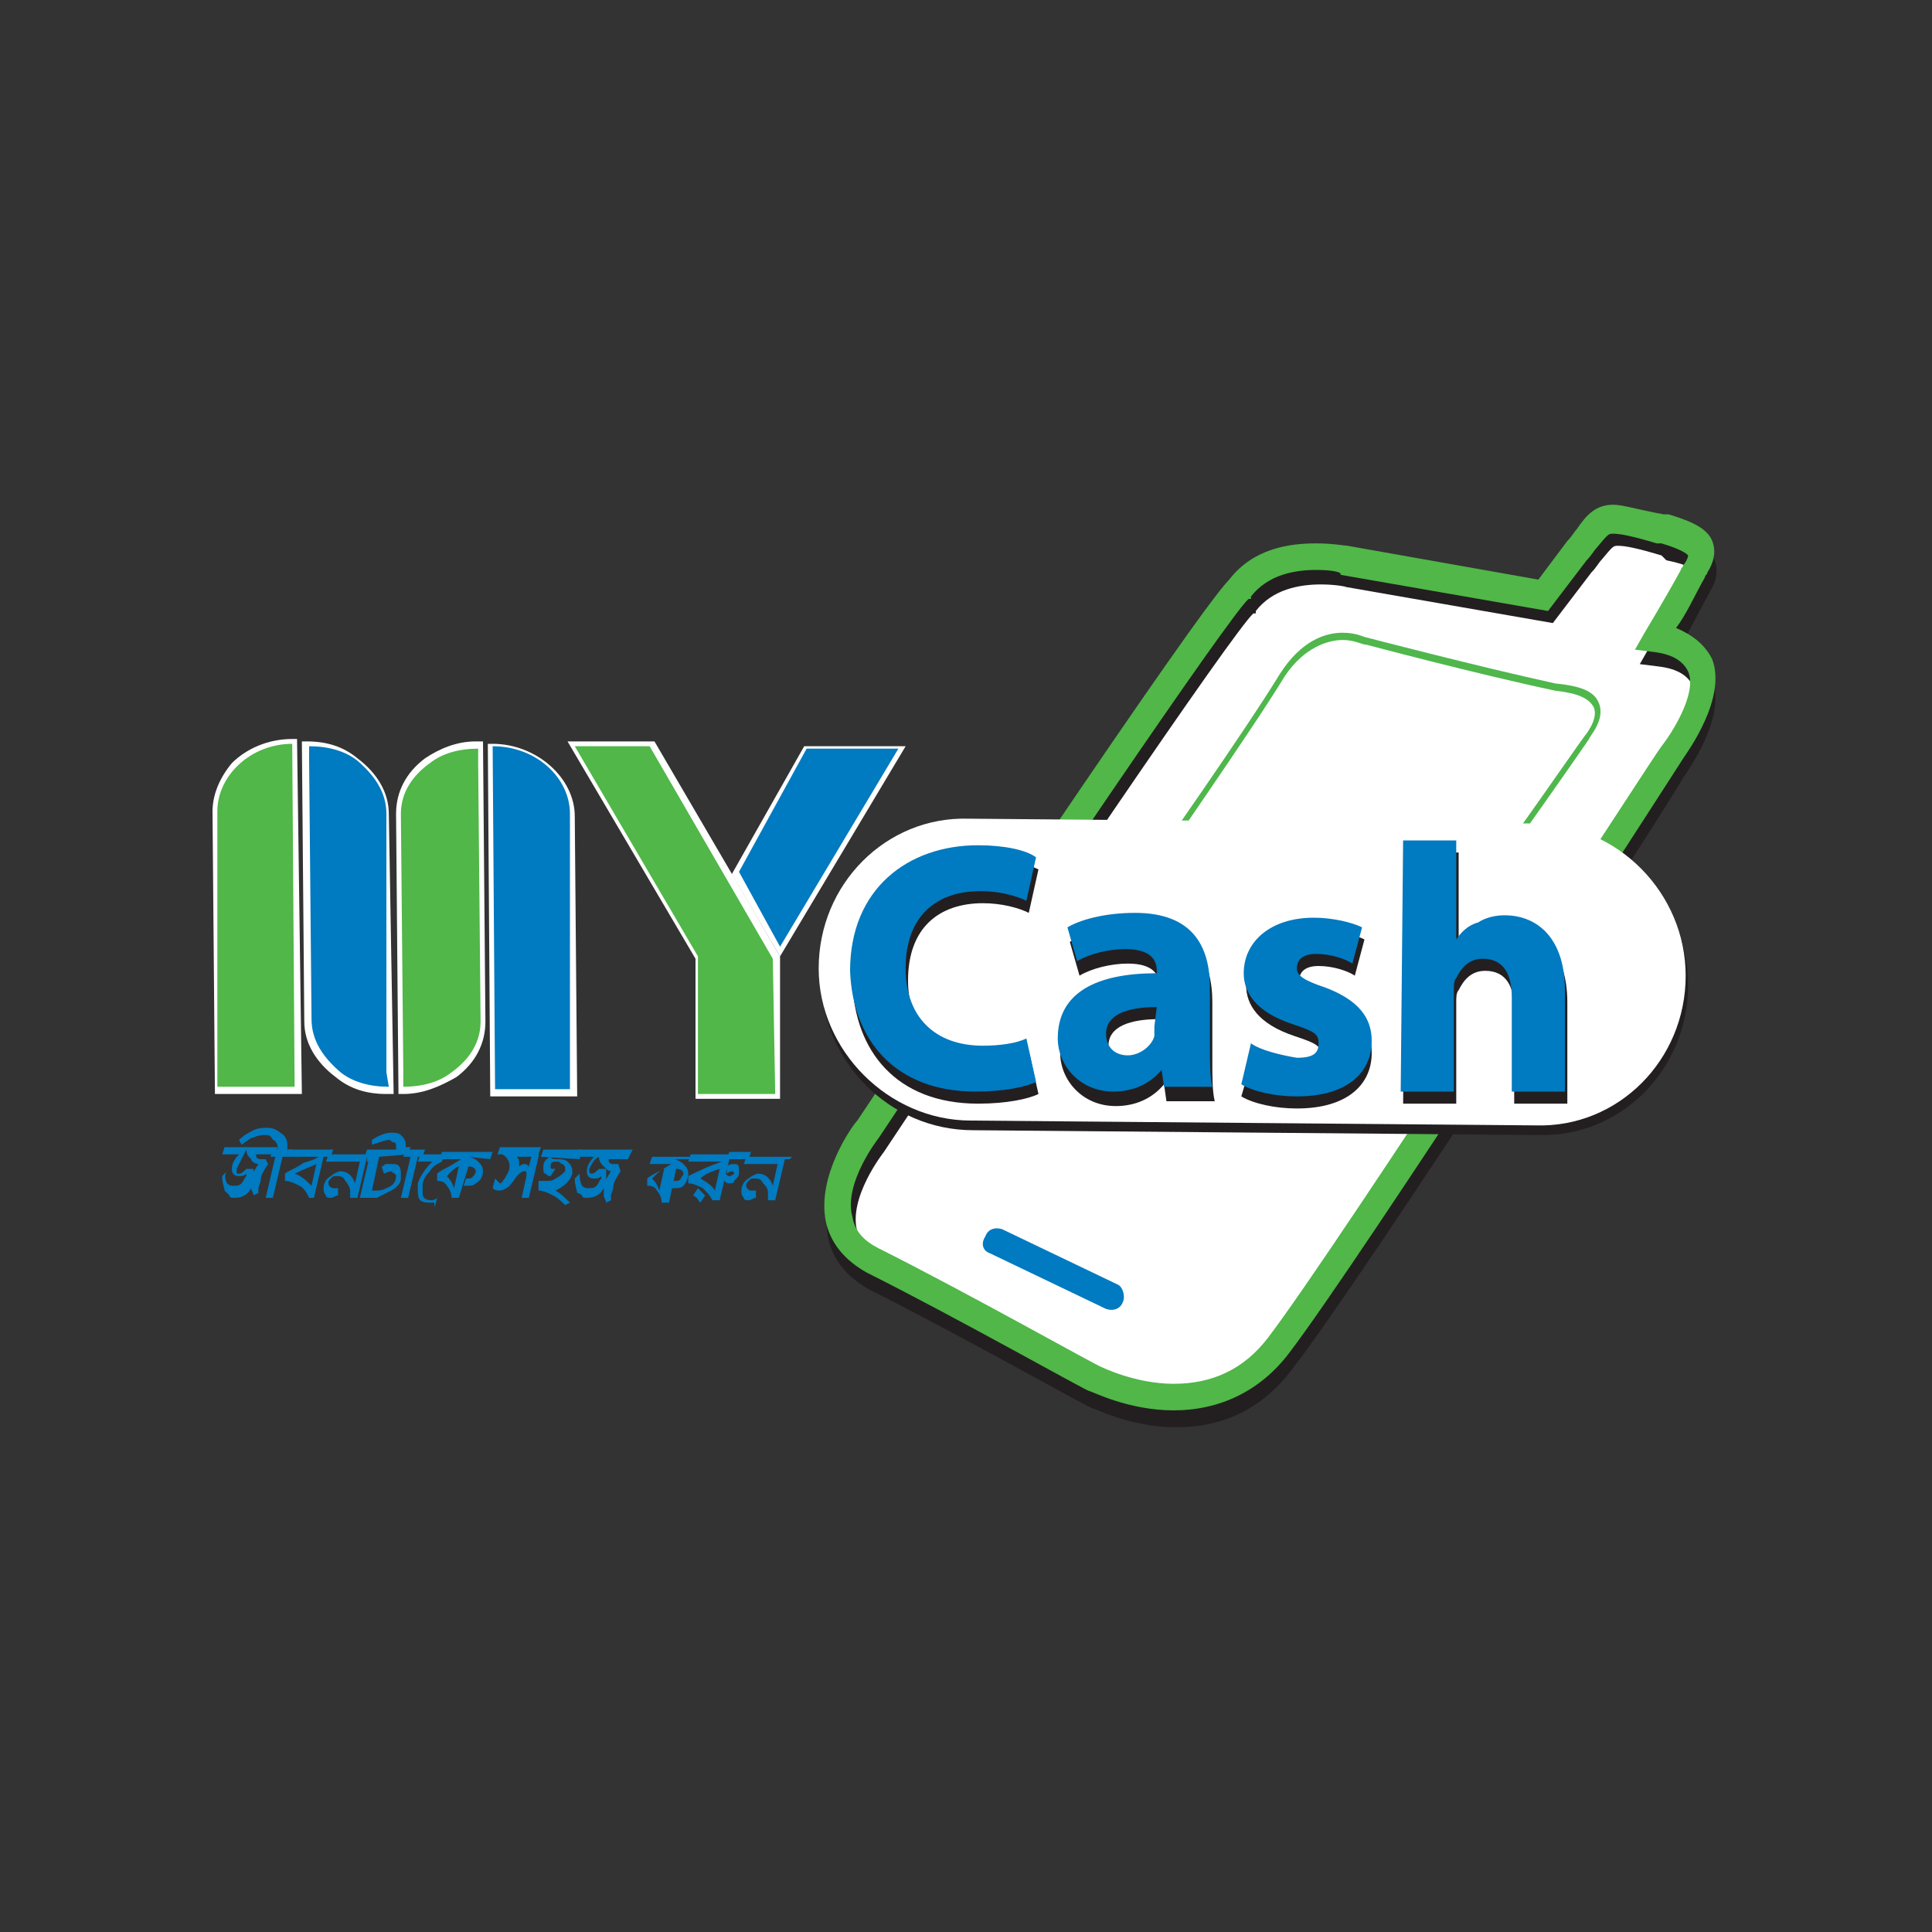 <?xml version="1.0" encoding="UTF-8"?> <svg xmlns="http://www.w3.org/2000/svg" xmlns:xlink="http://www.w3.org/1999/xlink" version="1.1" id="Layer_1" x="0px" y="0px" width="80px" height="80px" viewBox="0 0 80 80" style="enable-background:new 0 0 80 80;" xml:space="preserve"><rect x="0" y="0" width="80" height="80" fill="#333333" stroke="none"/> <style type="text/css"> .st0{fill:#FFFFFF;} .st1{fill:#231F20;} .st2{fill:#50B748;} .st3{fill:#4FB74C;} .st4{fill:#007AC0;} </style> <g> <g> <g> <g> <g> <g> <g> <g> <path class="st0" d="M64.1,25.3l-8.2-1.5c0,0-2.9-0.7-4.4,1.2c-1,0.7-15.4,22.4-15.4,22.4s-3,3.8,0.2,5.5 c3.7,1.9,9.2,4.9,9.2,4.9s4.6,2.4,7.6-1.4c3-3.8,16.3-24.5,16.3-24.5s3.3-4.1-0.6-4.8c0,0,0.9-1.5,1.5-2.7 c0.4-0.7,0.9-1.3-1.1-1.8c-2.9-0.8-2.4-0.7-3.6,0.8L64.1,25.3z"></path> <path class="st1" d="M48.7,59.1c-1.9,0-3.4-0.8-3.5-0.8c-0.1,0-5.6-3.1-9.2-4.9c-0.9-0.5-1.5-1.2-1.7-2.1 c-0.4-1.9,1.1-4,1.3-4.2c2.4-3.6,13.9-21,15.4-22.4c1-1.3,2.5-1.5,3.6-1.5c0.7,0,1.2,0.1,1.3,0.1l7.9,1.4l1.2-1.6 c0.2-0.2,0.3-0.3,0.4-0.5c0.4-0.6,0.8-1,1.5-1c0.5,0,1,0.2,2.1,0.4l0.2,0.1c1,0.3,1.6,0.6,1.8,1.1c0.2,0.5,0,1-0.2,1.3 c0,0.1-0.1,0.1-0.1,0.2c-0.4,0.7-0.8,1.6-1.2,2.1c0.7,0.3,1.2,0.7,1.4,1.3c0.6,1.6-1,3.8-1.2,4.1 C69.1,33.3,56.4,53,53.5,56.7C52.3,58.3,50.7,59.1,48.7,59.1z M54.7,24.2c-0.9,0-2,0.2-2.7,1.1l0,0.1l-0.1,0 c-0.8,0.7-9.6,13.7-15.3,22.3l0,0c0,0-1.5,1.9-1.1,3.3c0.1,0.6,0.5,1,1.1,1.3c3.6,1.8,9.1,4.9,9.2,4.9c0,0,1.4,0.7,3,0.7 c1.6,0,2.9-0.7,3.9-1.9c2.9-3.8,16.1-24.3,16.3-24.5l0,0c0.4-0.5,1.4-2.2,1.1-3.1c-0.2-0.4-0.6-0.7-1.4-0.8l-0.8-0.1 l0.4-0.7c0,0,0.9-1.5,1.5-2.6c0-0.1,0.1-0.1,0.1-0.2c0.1-0.1,0.2-0.3,0.2-0.4l0,0c0,0-0.1-0.2-1.1-0.4L68.8,23 c-1-0.3-1.5-0.4-1.8-0.4c-0.2,0-0.2,0-0.7,0.6c-0.1,0.1-0.2,0.3-0.4,0.5l-1.6,2.1l-8.6-1.5C55.8,24.3,55.3,24.2,54.7,24.2z"></path> </g> <g> <path class="st2" d="M48.6,58.4c-1.9,0-3.4-0.8-3.5-0.8c-0.1,0-5.6-3.1-9.2-4.9c-0.9-0.5-1.5-1.2-1.7-2.1 c-0.4-1.9,1.1-4,1.3-4.2c2.4-3.6,14-21,15.4-22.4c1-1.3,2.5-1.5,3.6-1.5c0.7,0,1.2,0.1,1.3,0.1l7.9,1.4l1.2-1.6 c0.2-0.2,0.3-0.4,0.4-0.5c0.4-0.6,0.8-1,1.5-1c0.4,0,1,0.2,2.1,0.4l0.2,0c1,0.3,1.6,0.6,1.8,1.1c0.2,0.5,0,1-0.2,1.3 c0,0.1-0.1,0.1-0.1,0.2c-0.4,0.7-0.8,1.6-1.2,2.1c0.7,0.3,1.2,0.7,1.5,1.3c0.6,1.6-1,3.8-1.2,4.1 c-0.7,1.1-13.4,20.8-16.3,24.6C52.2,57.6,50.5,58.4,48.6,58.4z M54.5,23.6c-0.9,0-2,0.2-2.7,1.1l0,0.1l-0.1,0 c-0.8,0.7-9.6,13.7-15.3,22.3l0,0c0,0-1.5,1.9-1.1,3.3c0.1,0.6,0.5,1,1.1,1.3c3.6,1.8,9.1,4.9,9.2,4.9c0,0,1.4,0.7,3,0.7 c1.6,0,2.9-0.6,3.9-1.9c2.9-3.8,16.1-24.3,16.3-24.5l0,0c0.4-0.5,1.5-2.2,1.1-3.1c-0.2-0.4-0.6-0.7-1.4-0.8l-0.8-0.1 l0.4-0.7c0,0,0.9-1.5,1.5-2.6c0-0.1,0.1-0.1,0.1-0.2c0.1-0.1,0.2-0.3,0.2-0.4l0,0c0,0-0.1-0.2-1.1-0.5l-0.2,0 c-1-0.3-1.5-0.4-1.8-0.4c-0.2,0-0.2,0-0.7,0.6c-0.1,0.1-0.2,0.3-0.4,0.5l-1.6,2.1l-8.6-1.5C55.6,23.7,55.2,23.6,54.5,23.6z"></path> </g> <g> <path class="st3" d="M56.5,41.3L56.5,41.3c-0.6,0-1.1-0.3-1.2-0.3l-7.1-2.6c-0.5-0.3-0.8-0.6-0.9-1 c-0.2-0.8,0.5-1.7,0.5-1.8c0,0,3.8-5.4,5.2-7.7c0.9-1.4,1.9-1.7,2.6-1.7c0.6,0,0.9,0.2,1,0.2c0,0,4.6,1.2,7.8,1.9 c1,0.1,1.6,0.3,1.8,0.8c0.3,0.7-0.4,1.4-0.4,1.5c-0.2,0.3-5.6,8.1-7.1,9.7C58,41,57.3,41.3,56.5,41.3z M55.6,26.5 c-0.6,0-1.6,0.3-2.4,1.5c-1.4,2.3-5.2,7.7-5.2,7.8c0,0-0.6,0.8-0.5,1.5c0.1,0.4,0.3,0.6,0.8,0.9l7.2,2.6 c0,0,0.4,0.3,1.1,0.3c0.7,0,1.3-0.3,1.9-0.9c1.5-1.6,7-9.6,7.1-9.7c0,0,0.6-0.7,0.4-1.2c-0.2-0.4-0.7-0.6-1.6-0.7 c-3.3-0.7-7.8-1.9-7.8-1.9C56.4,26.7,56.1,26.5,55.6,26.5z"></path> </g> </g> <g> <path class="st1" d="M69.9,40.8c0,3.5-2.8,6.3-6.2,6.2l-23.4-0.2c-3.5,0-6.3-2.9-6.3-6.3l0,0c0-3.5,2.8-6.3,6.2-6.2l23.4,0.2 C67.1,34.5,69.9,37.3,69.9,40.8L69.9,40.8z"></path> </g> <g> <path class="st0" d="M69.8,40.4c0,3.5-2.8,6.3-6.2,6.2l-23.4-0.2c-3.4,0-6.3-2.9-6.3-6.3l0,0c0-3.5,2.8-6.3,6.2-6.2l23.4,0.2 C67,34.1,69.8,37,69.8,40.4L69.8,40.4z"></path> </g> <g> <g> <path class="st1" d="M43,45.3c-0.4,0.2-1.3,0.4-2.5,0.4c-3.4,0-5.1-2.2-5.2-5c0-3.4,2.3-5.2,5.3-5.2c1.1,0,2,0.3,2.4,0.5 l-0.4,1.8c-0.4-0.2-1.1-0.4-1.9-0.4c-1.8,0-3.1,1-3.1,3.2c0,2,1.2,3.2,3.2,3.2c0.7,0,1.4-0.1,1.8-0.3L43,45.3z"></path> </g> <g> <path class="st1" d="M50.2,43.9c0,0.7,0,1.3,0.1,1.7l-2,0l-0.1-0.7h0c-0.5,0.6-1.2,0.9-2,0.9c-1.4,0-2.3-1.1-2.3-2.2 c0-1.9,1.6-2.7,4.1-2.7v-0.1c0-0.4-0.2-0.9-1.3-0.9c-0.7,0-1.5,0.2-2,0.5l-0.4-1.4c0.5-0.3,1.5-0.6,2.8-0.6 c2.4,0,3.1,1.4,3.1,3.1L50.2,43.9z M48,42.2c-1.2,0-2.1,0.3-2.1,1.1c0,0.6,0.4,0.9,0.9,0.9c0.6,0,1-0.4,1.1-0.8 c0-0.1,0-0.3,0-0.4L48,42.2z"></path> </g> <g> <path class="st1" d="M51.9,43.7c0.4,0.3,1.3,0.5,1.9,0.6c0.7,0,0.9-0.2,0.9-0.6c0-0.4-0.2-0.5-1.1-0.8c-1.5-0.5-2-1.3-2-2.1 c0-1.3,1.1-2.3,2.9-2.3c0.8,0,1.6,0.2,2,0.4l-0.4,1.5c-0.3-0.2-0.9-0.4-1.5-0.4c-0.5,0-0.8,0.2-0.8,0.6 c0,0.3,0.3,0.5,1.1,0.8c1.4,0.5,1.9,1.2,1.9,2.2c0,1.3-1,2.3-3.1,2.3c-0.9,0-1.8-0.2-2.3-0.5L51.9,43.7z"></path> </g> <g> <path class="st1" d="M58.2,35.3l2.2,0l0,4.1h0c0.2-0.3,0.5-0.6,0.9-0.7c0.3-0.2,0.7-0.3,1.1-0.3c1.4,0,2.5,1,2.5,3.1l0,4.2 l-2.2,0l0-3.9c0-0.9-0.3-1.6-1.2-1.6c-0.6,0-0.9,0.4-1.1,0.8c-0.1,0.1-0.1,0.3-0.1,0.5l0,4.2l-2.2,0L58.2,35.3z"></path> </g> </g> <g> <g> <path class="st4" d="M42.9,44.8c-0.4,0.2-1.3,0.4-2.5,0.4c-3.4,0-5.1-2.2-5.2-5c0-3.4,2.4-5.2,5.3-5.2c1.1,0,2,0.2,2.4,0.5 l-0.4,1.8c-0.4-0.2-1.1-0.4-1.9-0.4c-1.8,0-3.1,1-3.1,3.2c0,2,1.2,3.2,3.2,3.2c0.7,0,1.4-0.1,1.8-0.3L42.9,44.8z"></path> </g> <g> <path class="st4" d="M50.1,43.3c0,0.7,0,1.3,0.1,1.7l-2,0l-0.1-0.7h0c-0.5,0.6-1.2,0.9-2,0.9c-1.4,0-2.3-1.1-2.3-2.2 c0-1.9,1.6-2.7,4.1-2.7v-0.1c0-0.4-0.2-0.9-1.3-0.9c-0.7,0-1.5,0.2-2,0.5l-0.4-1.4c0.5-0.3,1.5-0.6,2.8-0.6 c2.4,0,3.1,1.4,3.1,3.1L50.1,43.3z M47.9,41.7c-1.2,0-2.1,0.3-2.1,1.1c0,0.6,0.4,0.9,0.9,0.9c0.5,0,1-0.4,1.1-0.8 c0-0.1,0-0.2,0-0.4L47.9,41.7z"></path> </g> <g> <path class="st4" d="M51.8,43.2c0.4,0.3,1.3,0.5,1.9,0.6c0.7,0,0.9-0.2,0.9-0.6c0-0.4-0.2-0.5-1.1-0.8c-1.5-0.5-2-1.3-2-2.1 c0-1.3,1.1-2.3,2.9-2.3c0.8,0,1.6,0.2,2,0.4l-0.4,1.5c-0.3-0.2-0.9-0.4-1.5-0.4c-0.5,0-0.8,0.2-0.8,0.6 c0,0.3,0.3,0.5,1.2,0.8c1.3,0.5,1.9,1.2,1.9,2.2c0,1.3-1,2.3-3.1,2.3c-0.9,0-1.8-0.2-2.3-0.5L51.8,43.2z"></path> </g> <g> <path class="st4" d="M58.1,34.8l2.2,0l0,4.1h0c0.2-0.3,0.5-0.6,0.9-0.7c0.3-0.2,0.7-0.3,1.1-0.3c1.4,0,2.5,1,2.5,3.1l0,4.2 l-2.2,0l0-3.9c0-0.9-0.3-1.6-1.2-1.6c-0.6,0-0.9,0.4-1.1,0.8c-0.1,0.1-0.1,0.3-0.1,0.5l0,4.2l-2.2,0L58.1,34.8z"></path> </g> </g> <g> <g> <g> <path class="st0" d="M9,33.6c0-1.5,1.4-2.8,3.1-2.8l0.1,14.2l-3.2,0L9,33.6z"></path> <path class="st0" d="M12.5,45.3l-3.6,0L8.8,33.6c0-0.7,0.3-1.4,0.8-2c0.6-0.6,1.5-1,2.5-1l0.2,0L12.5,45.3z M9.3,44.8 l2.7,0L12,31.1c-0.8,0.1-1.5,0.4-2,0.9c-0.5,0.5-0.7,1.1-0.7,1.7L9.3,44.8z"></path> </g> <g> <path class="st0" d="M16,44.4L16,33.7c0-0.9-0.5-1.6-1.2-2.2c-0.5-0.4-1.2-0.6-2-0.6l0,0.6l0,0l0,0l0.1,10.7 c0,0.9,0.5,1.6,1.2,2.2c0.5,0.4,1.2,0.6,2,0.6L16,44.4L16,44.4L16,44.4z"></path> <path class="st0" d="M16.3,45.3H16c-0.8,0-1.5-0.2-2.1-0.7c-0.8-0.6-1.3-1.4-1.3-2.3l-0.1-11.6h0.2c0.8,0,1.5,0.2,2.1,0.7 c0.8,0.6,1.3,1.4,1.3,2.3L16.3,45.3z M13,31.1l0.1,11.2c0,0.7,0.4,1.5,1.1,2c0.5,0.4,1,0.6,1.6,0.6l-0.1-11.2 c0-0.8-0.4-1.5-1.1-2C14.2,31.3,13.6,31.1,13,31.1z"></path> </g> <g> <path class="st0" d="M23.6,33.7c0-1.5-1.4-2.8-3.2-2.8l0.1,14.2l3.1,0L23.6,33.7z"></path> <path class="st0" d="M23.9,45.4l-3.6,0l-0.1-14.6h0.2c1.8,0,3.4,1.4,3.4,3L23.9,45.4z M20.7,44.9l2.7,0l-0.1-11.2 c0-1.4-1.2-2.5-2.7-2.6L20.7,44.9z"></path> </g> <g> <path class="st0" d="M16.7,44.4l-0.1-10.7c0-0.9,0.5-1.6,1.2-2.1c0.5-0.4,1.2-0.6,2-0.6l0,0.6l0,0v0l0.1,10.7 c0,0.9-0.5,1.6-1.2,2.1c-0.5,0.4-1.2,0.6-2,0.6L16.7,44.4L16.7,44.4L16.7,44.4z"></path> <path class="st0" d="M16.7,45.3l-0.2,0l-0.1-11.6c0-0.9,0.4-1.7,1.2-2.3c0.6-0.4,1.3-0.7,2.1-0.7H20l0.1,11.6 c0,0.9-0.4,1.7-1.2,2.3C18.2,45,17.5,45.3,16.7,45.3z M19.6,31.1c-0.6,0-1.2,0.2-1.6,0.6c-0.7,0.5-1.1,1.2-1.1,2l0.1,11.2 c0.6,0,1.2-0.2,1.7-0.6c0.7-0.5,1.1-1.2,1.1-2L19.6,31.1z"></path> </g> </g> <g> <g> <path class="st2" d="M9,33.6c0-1.5,1.4-2.8,3.1-2.8l0.1,14.2l-3.2,0L9,33.6z"></path> </g> <g> <path class="st4" d="M16,44.4L16,33.7c0-0.9-0.5-1.6-1.2-2.2c-0.5-0.4-1.2-0.6-2-0.6l0,0.6l0,0l0,0l0.1,10.7 c0,0.9,0.5,1.6,1.2,2.2c0.5,0.4,1.2,0.6,2,0.6L16,44.4L16,44.4L16,44.4z"></path> </g> <g> <path class="st4" d="M23.6,33.7c0-1.5-1.4-2.8-3.2-2.8l0.1,14.2l3.1,0L23.6,33.7z"></path> </g> <g> <path class="st2" d="M16.7,44.4l-0.1-10.7c0-0.9,0.5-1.6,1.2-2.1c0.5-0.4,1.2-0.6,2-0.6l0,0.6l0,0v0l0.1,10.7 c0,0.9-0.5,1.6-1.2,2.1c-0.5,0.4-1.2,0.6-2,0.6L16.7,44.4L16.7,44.4L16.7,44.4z"></path> </g> </g> </g> </g> <g> <path class="st4" d="M46.5,53.9c-0.1,0.3-0.4,0.4-0.7,0.3L41,51.9c-0.3-0.1-0.4-0.4-0.2-0.7l0,0c0.1-0.3,0.4-0.4,0.7-0.3 l4.8,2.3C46.5,53.3,46.6,53.7,46.5,53.9L46.5,53.9z"></path> </g> <g> <g> <polygon class="st0" points="37.2,31 33.4,31 30.6,36.1 32.3,39.2 "></polygon> <path class="st0" d="M32.3,39.6l-2-3.4l3-5.3l4.2,0L32.3,39.6z M30.8,36.1l1.6,2.7l4.5-7.6l-3.3,0L30.8,36.1z"></path> </g> <g> <polygon class="st0" points="23.8,30.9 28.9,39.6 28.9,45.3 32.1,45.3 32,39.7 26.9,30.9 "></polygon> <path class="st0" d="M32.3,45.5l-3.5,0l0-5.8l-5.3-9l3.6,0l5.2,8.9L32.3,45.5z M29.1,45.1l2.8,0l0-5.3l-5.1-8.6l-2.7,0l5,8.4 L29.1,45.1z"></path> </g> </g> <g> <g> <polygon class="st4" points="37.2,31 33.4,31 30.6,36.1 32.3,39.2 "></polygon> </g> <g> <polygon class="st2" points="23.8,30.9 28.9,39.6 28.9,45.3 32.1,45.3 32,39.7 26.9,30.9 "></polygon> </g> </g> </g> </g> </g> </g> <g> <g> <g> <g> <g> <path class="st4" d="M9.4,49c0.1,0.1,0.2,0.1,0.3,0.1c0.1,0,0.2,0,0.3-0.1c0.1-0.1,0.1-0.2,0.2-0.3c0,0,0-0.1,0-0.1 c-0.1,0.1-0.2,0.1-0.3,0.1c-0.2,0-0.3-0.1-0.3-0.3c0-0.2,0.1-0.4,0.3-0.6l-0.7,0l0.1-0.3l2.2,0l-0.1,0.3l-0.8,0 c0,0.2,0.1,0.2,0.3,0.2c0,0,0.1,0,0.1,0l0.1,0.2c-0.2,0.3-0.3,0.5-0.3,0.6c0,0.2-0.1,0.3-0.1,0.4c0,0.1,0,0.1,0,0.2l-0.2,0.1 c0-0.1-0.1-0.2-0.1-0.3c0-0.1,0-0.2,0-0.3c0-0.2,0.1-0.4,0.3-0.7c-0.1,0-0.3-0.1-0.3-0.2c-0.1-0.1-0.2-0.2-0.2-0.4 C10,48,9.9,48.2,9.8,48.4c0,0,0,0,0,0.1c0,0.1,0,0.1,0.1,0.1c0.1,0,0.2-0.1,0.3-0.2l0.3,0c0,0,0,0.1,0,0.2c0,0.1,0,0.2,0,0.3 c-0.1,0.5-0.4,0.7-0.8,0.7c-0.1,0-0.2,0-0.2-0.1c0,0-0.1-0.1-0.2-0.2c0-0.1-0.1-0.3-0.1-0.6l0.2-0.2C9.3,48.6,9.3,48.8,9.4,49 z"></path> </g> <g> <path class="st4" d="M11.7,47.9l-0.4,1.7H11l0.4-1.7l-0.2,0l0.1-0.3l0.2,0c0,0,0-0.1,0-0.1c0-0.1-0.1-0.3-0.2-0.3 C11.2,47,11.1,47,11,47c-0.1,0-0.3,0-0.5,0.1c-0.1,0-0.2,0.1-0.5,0.3l-0.1-0.2c0.2-0.2,0.4-0.3,0.6-0.4 c0.2-0.1,0.4-0.1,0.6-0.1c0.2,0,0.4,0.1,0.5,0.2c0.2,0.1,0.3,0.3,0.3,0.5c0,0.1,0,0.1,0,0.2l0.2,0l-0.1,0.3H11.7z"></path> </g> <g> <path class="st4" d="M13.4,47.9L13,49.6h-0.2c-0.1-0.2-0.2-0.4-0.4-0.5c-0.2-0.1-0.4-0.2-0.6-0.2l0-0.3 c0.1-0.1,0.4-0.2,0.7-0.4c0.1-0.1,0.4-0.1,0.7-0.3v0l-1.4,0l0.1-0.3l1.9,0l-0.1,0.3H13.4z M13.1,48.2 c-0.2,0.1-0.5,0.2-0.9,0.4c0.3,0.1,0.5,0.3,0.7,0.5L13.1,48.2z"></path> </g> <g> <path class="st4" d="M15.2,47.9l-0.4,1.7l-0.3,0l0-0.2c0,0,0-0.1,0-0.1c0-0.1-0.1-0.3-0.2-0.4c-0.1-0.2-0.2-0.2-0.4-0.2 c-0.1,0-0.1,0-0.2,0.1c-0.1,0.1-0.1,0.1-0.1,0.2c0,0.1,0.1,0.2,0.2,0.2c0,0,0.1,0,0.2,0l0,0.3c-0.1,0-0.2,0.1-0.3,0.1 c-0.1,0-0.2,0-0.2-0.1c-0.1-0.1-0.1-0.2-0.1-0.3c0-0.2,0.1-0.4,0.3-0.5c0.1-0.1,0.3-0.2,0.4-0.2c0.3,0,0.5,0.2,0.6,0.5 l0.2-0.9l-1.4,0l0.1-0.3l1.9,0l-0.1,0.3H15.2z"></path> </g> <g> <path class="st4" d="M15.7,47.9l-0.3,1.4l0.1,0c0.2,0,0.3,0,0.5-0.1c0.3-0.1,0.4-0.3,0.4-0.5c0-0.1-0.1-0.1-0.2-0.2 c0,0-0.1,0-0.3,0.1l-0.1-0.3c0.1,0,0.1-0.1,0.2-0.1c0.1,0,0.2,0,0.3,0c0.2,0,0.3,0.1,0.3,0.4c0,0.1,0,0.1,0,0.2 c0,0.2-0.2,0.4-0.4,0.5c-0.2,0.1-0.4,0.2-0.6,0.3c-0.1,0-0.4,0-0.7,0l0.4-1.7h-0.2l0.1-0.3l1.2,0l0,0c0,0,0-0.1,0-0.1 c0-0.1,0-0.2-0.1-0.2c-0.1,0-0.1-0.1-0.2-0.1c-0.1,0-0.4,0.1-0.7,0.2l0-0.2c0.3-0.2,0.6-0.3,0.8-0.3c0.1,0,0.3,0,0.4,0.1 c0.1,0.1,0.2,0.2,0.2,0.4c0,0,0,0.1,0,0.1H17l-0.1,0.3L15.7,47.9z"></path> </g> <g> <path class="st4" d="M17.3,47.9l-0.4,1.7h-0.3l0.4-1.7l-0.3,0l0.1-0.3l0.8,0l-0.1,0.3H17.3z"></path> </g> <g> <path class="st4" d="M17.9,49.8c-0.2,0-0.4,0-0.5-0.1c-0.1-0.1-0.1-0.3-0.1-0.4c0-0.1,0-0.2,0-0.3c0.1-0.3,0.3-0.6,0.6-0.9 l-0.6,0l0.1-0.3l1,0l-0.1,0.3c-0.2,0.1-0.4,0.2-0.5,0.4c-0.2,0.2-0.3,0.4-0.3,0.6c0,0.1,0,0.2,0,0.3c0,0.2,0.1,0.3,0.4,0.3 c0,0,0.1,0,0.2-0.1l-0.1,0.4C18,49.7,17.9,49.8,17.9,49.8z"></path> </g> <g> <path class="st4" d="M19.4,47.9L19.4,47.9c0.1,0,0.3,0.1,0.4,0.2c0.1,0.1,0.2,0.2,0.2,0.4c0,0.2-0.1,0.4-0.3,0.5 c-0.1,0.1-0.2,0.1-0.4,0.1c0,0,0,0-0.1,0l0.1-0.3c0.1,0,0.1,0,0.1,0c0.1,0,0.1,0,0.2-0.1c0,0,0.1-0.1,0.1-0.2 c0-0.1-0.1-0.2-0.3-0.2L19,49.6l-0.3,0c0-0.2-0.1-0.4-0.2-0.5c-0.1-0.2-0.3-0.2-0.4-0.2l0-0.3c0.1-0.1,0.3-0.2,0.5-0.3 l0.5-0.3l0,0l-0.9,0l0.1-0.3l2.1,0l-0.1,0.3L19.4,47.9z M19,48.3c-0.1,0-0.3,0.2-0.5,0.4c0.1,0.1,0.2,0.2,0.3,0.5L19,48.3z"></path> </g> <g> <path class="st4" d="M22.3,47.9l-0.4,1.7l-0.3,0l0.2-0.9c0,0,0,0,0-0.1c0-0.1,0-0.1-0.1-0.1c-0.1,0-0.2,0.1-0.3,0.2 c-0.2,0.3-0.3,0.4-0.3,0.4c-0.1,0.1-0.3,0.2-0.4,0.2c-0.1,0-0.2,0-0.3-0.1l0.1-0.4c0.1,0.1,0.2,0.2,0.2,0.2 c0.1,0,0.1-0.1,0.2-0.2c0.1-0.2,0.2-0.3,0.2-0.5c0-0.2-0.1-0.4-0.3-0.5l-0.2,0l0.1-0.3l1.7,0l-0.1,0.3H22.3z M22,47.9l-0.6,0 c0.1,0.1,0.1,0.2,0.1,0.4c0.1-0.1,0.2-0.1,0.2-0.1c0.1,0,0.1,0,0.2,0.1L22,47.9z"></path> </g> <g> <path class="st4" d="M23.4,49.9c-0.1-0.1-0.3-0.3-0.5-0.4c-0.2-0.1-0.4-0.2-0.6-0.2l0-0.4c0.1,0,0.2,0,0.3,0 c0.1,0,0.3,0,0.4-0.1c0.2-0.1,0.3-0.2,0.4-0.3c0,0,0-0.1,0-0.1c0-0.1,0-0.1-0.1-0.2c-0.1,0-0.1-0.1-0.2-0.1 c-0.2,0-0.3,0-0.3,0.2c0,0.1,0,0.1,0.2,0.1l-0.2,0.3c-0.1,0-0.1,0-0.2-0.1c-0.1,0-0.1-0.1-0.1-0.2c0,0,0-0.1,0-0.1 c0-0.2,0.1-0.3,0.3-0.4C22.8,48,23,48,23.1,48c0.1,0,0.3,0,0.4,0.1c0.1,0.1,0.2,0.2,0.2,0.4c0,0,0,0.1,0,0.1 c-0.1,0.3-0.3,0.5-0.7,0.7c0.2,0.1,0.4,0.3,0.6,0.5L23.4,49.9z M22.4,47.9l0.1-0.3l1.6,0L24,48L22.4,47.9z"></path> </g> <g> <path class="st4" d="M24.1,49.1c0.1,0.1,0.2,0.1,0.3,0.1c0.1,0,0.2,0,0.3-0.1c0.1-0.1,0.1-0.2,0.2-0.3c0,0,0-0.1,0-0.1 c-0.1,0.1-0.2,0.1-0.3,0.1c-0.2,0-0.3-0.1-0.3-0.3c0-0.2,0.1-0.4,0.3-0.6l-0.7,0l0.1-0.3l2.2,0L26,48l-0.8,0 c0,0.2,0.1,0.2,0.3,0.2c0,0,0.1,0,0.1,0l0.1,0.3c-0.2,0.3-0.3,0.5-0.3,0.6c0,0.2-0.1,0.3-0.1,0.4c0,0.1,0,0.1,0,0.2l-0.2,0.1 c0-0.1-0.1-0.2-0.1-0.3c0-0.1,0-0.2,0-0.3c0-0.2,0.1-0.4,0.3-0.7c-0.1,0-0.2-0.1-0.3-0.2c-0.1-0.1-0.2-0.2-0.2-0.4 c-0.2,0.1-0.3,0.3-0.4,0.5c0,0,0,0,0,0.1c0,0,0,0.1,0.1,0.1c0.1,0,0.2-0.1,0.3-0.2h0.3c0,0.1,0,0.1,0,0.2c0,0.1,0,0.2,0,0.3 c-0.1,0.5-0.4,0.7-0.8,0.7c-0.1,0-0.2,0-0.2-0.1c0,0-0.1-0.1-0.2-0.1c0-0.1-0.1-0.3-0.1-0.6l0.2-0.2 C24,48.7,24,48.9,24.1,49.1z"></path> </g> <g> <path class="st4" d="M27.9,48L27.9,48c0.1,0,0.3,0.1,0.4,0.2c0.1,0.1,0.2,0.2,0.2,0.4c0,0.2-0.1,0.4-0.2,0.5 c-0.1,0.1-0.2,0.1-0.4,0.1c0,0,0,0-0.1,0l0.1-0.3c0.1,0,0.1,0,0.1,0c0.1,0,0.1,0,0.2-0.1c0-0.1,0.1-0.1,0.1-0.2 c0-0.1-0.1-0.2-0.3-0.2l-0.3,1.4h-0.3c0-0.2-0.1-0.4-0.2-0.5c-0.1-0.2-0.3-0.2-0.4-0.2l0-0.3c0.1-0.1,0.3-0.2,0.5-0.3l0.5-0.3 l0,0l-0.9,0l0.1-0.3l2.1,0L28.7,48L27.9,48z M27.5,48.4c-0.1,0-0.3,0.2-0.5,0.4c0.1,0.1,0.2,0.2,0.3,0.5L27.5,48.4z"></path> </g> <g> <path class="st4" d="M30.2,48l-0.4,1.7l-0.3,0c-0.1-0.2-0.2-0.3-0.4-0.5c-0.2-0.1-0.4-0.2-0.6-0.2l0-0.3 c0.4-0.2,0.8-0.4,1.4-0.6v0l-1.4,0l0.1-0.3l1.8,0L30.4,48L30.2,48z M29,49.8c-0.1-0.1-0.1-0.2-0.3-0.3l0.2-0.3 c0.1,0.1,0.2,0.2,0.3,0.3L29,49.8z M29.8,48.4c-0.3,0.1-0.6,0.2-0.8,0.4c0.2,0.1,0.5,0.3,0.6,0.5L29.8,48.4z"></path> </g> <g> <path class="st4" d="M30.2,49c-0.1,0-0.1,0-0.2-0.1c-0.1,0-0.1-0.1-0.2-0.1c0,0,0,0,0-0.1c0,0,0-0.2,0-0.3 c0.1,0.1,0.2,0.2,0.2,0.2c0.1,0,0.1,0.1,0.2,0.1c0.1,0,0.2-0.1,0.2-0.1c0,0,0,0,0,0c0,0,0-0.1-0.1-0.1c0,0-0.1,0-0.2,0.1 l0-0.3c0.1-0.1,0.2-0.1,0.3-0.1c0.2,0,0.2,0.1,0.2,0.3c0,0,0,0.1,0,0.1c0,0.1-0.1,0.2-0.2,0.3C30.4,49,30.3,49,30.2,49z M30.1,48l0.1-0.3l0.9,0L31,48L30.1,48z"></path> </g> <g> <path class="st4" d="M32.5,48l-0.4,1.7l-0.3,0l0-0.2c0,0,0-0.1,0-0.1c0-0.2-0.1-0.3-0.2-0.4c-0.1-0.2-0.2-0.2-0.4-0.2 c-0.1,0-0.1,0-0.2,0.1c-0.1,0.1-0.1,0.1-0.1,0.2c0,0.1,0.1,0.2,0.2,0.2c0,0,0.1,0,0.2,0l0,0.3c-0.1,0-0.2,0.1-0.3,0.1 c-0.1,0-0.2,0-0.2-0.1c-0.1-0.1-0.1-0.2-0.1-0.3c0-0.2,0.1-0.4,0.3-0.5c0.1-0.1,0.3-0.2,0.4-0.2c0.3,0,0.5,0.2,0.6,0.5 l0.2-0.9l-1.4,0l0.1-0.3l1.9,0L32.7,48H32.5z"></path> </g> </g> </g> </g> </g> </g> </svg> 